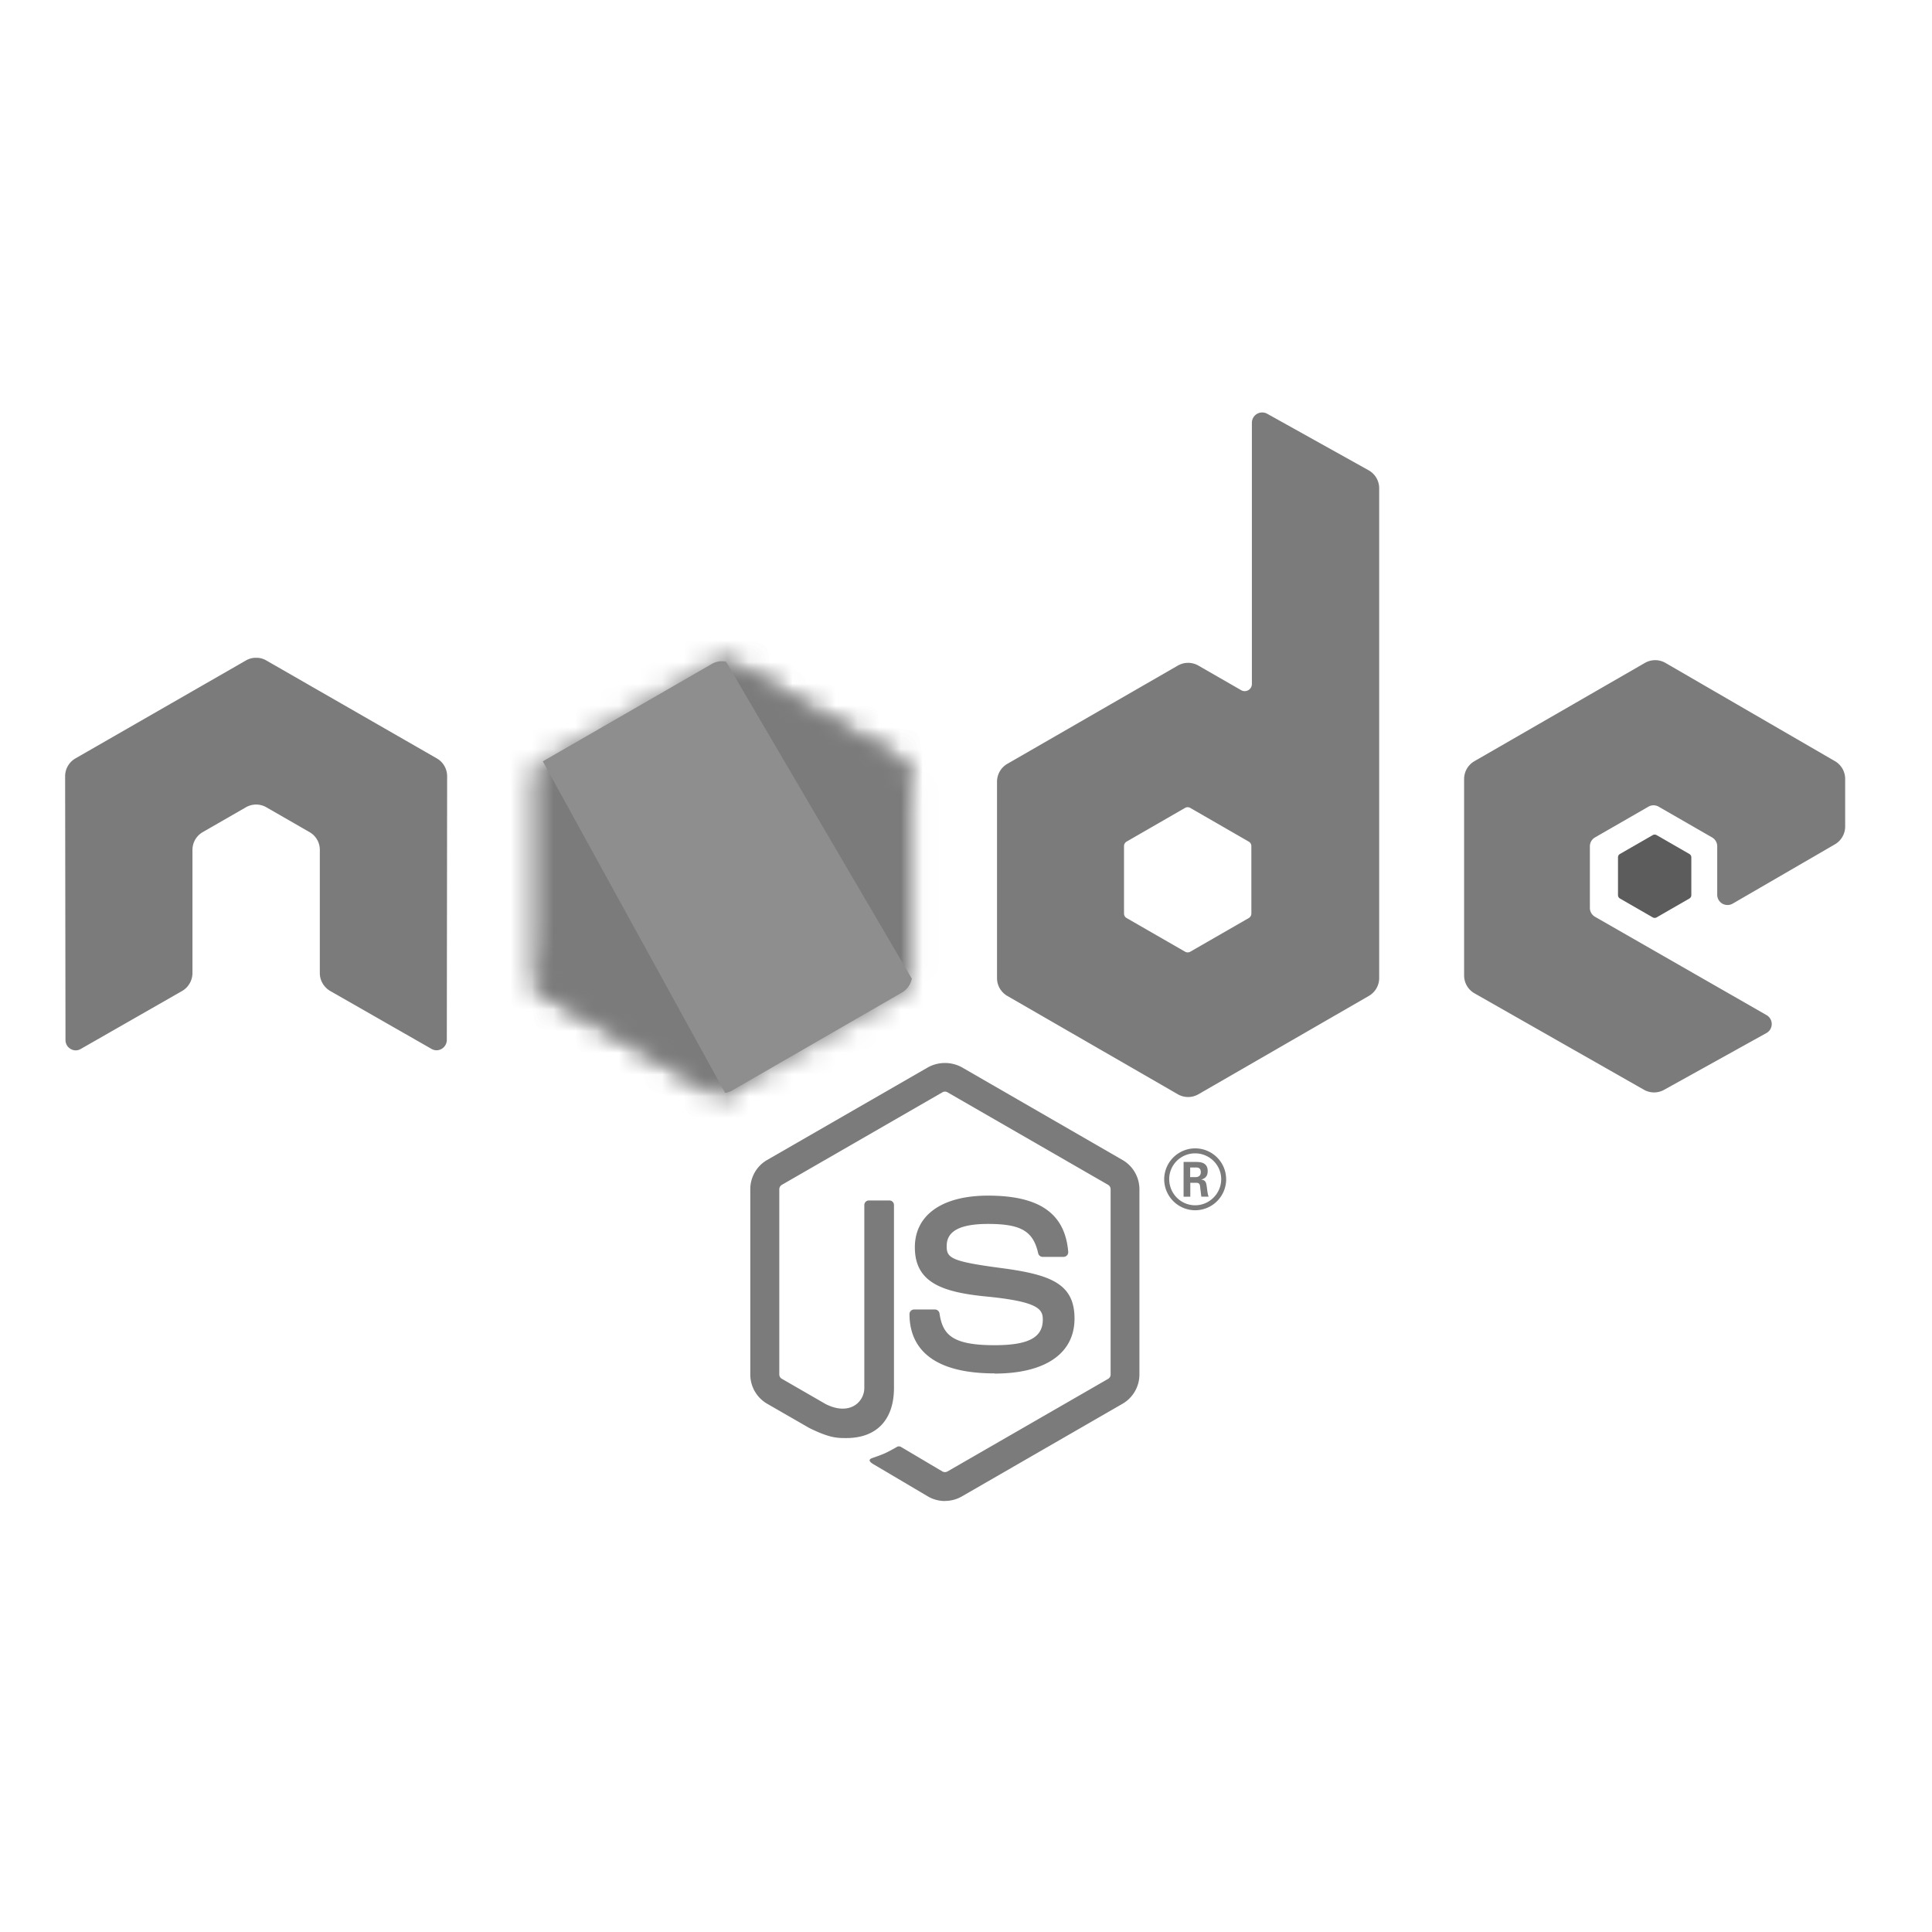<svg xmlns="http://www.w3.org/2000/svg" width="89" height="89" viewBox="0 0 89 89" fill="none"><g clip-path="url(#a)"><path d="M43.53 69.146c-.271 0-.54-.07-.777-.207l-2.472-1.461c-.37-.207-.19-.28-.068-.322.493-.172.593-.21 1.118-.509.055-.031.128-.02.184.013l1.9 1.126a.25.25 0 0 0 .229 0l7.405-4.268a.23.23 0 0 0 .113-.2v-8.533a.24.24 0 0 0-.114-.203l-7.403-4.265a.23.23 0 0 0-.228 0l-7.4 4.264a.24.24 0 0 0-.118.202v8.533c0 .081.045.16.115.198l2.028 1.17c1.101.55 1.774-.098 1.774-.75v-8.421c0-.12.094-.213.215-.213h.938c.117 0 .213.092.213.213v8.425c0 1.466-.8 2.308-2.193 2.308-.428 0-.765 0-1.707-.463l-1.943-1.118a1.56 1.56 0 0 1-.776-1.35v-8.532c0-.555.296-1.073.776-1.347l7.413-4.27a1.63 1.63 0 0 1 1.557 0l7.404 4.272c.478.275.776.792.776 1.347v8.533c0 .553-.298 1.07-.776 1.347l-7.404 4.27a1.56 1.56 0 0 1-.78.207" fill="#7B7B7B"/><path d="M45.817 63.267c-3.24 0-3.92-1.485-3.92-2.73 0-.12.096-.214.215-.214h.956c.106 0 .195.077.212.181.144.974.574 1.464 2.534 1.464 1.56 0 2.224-.352 2.224-1.178 0-.476-.19-.83-2.614-1.066-2.028-.2-3.28-.646-3.28-2.266 0-1.491 1.26-2.38 3.371-2.38 2.371 0 3.546.822 3.694 2.588a.215.215 0 0 1-.215.233h-.962c-.1 0-.187-.07-.207-.167-.232-1.023-.792-1.35-2.314-1.35-1.703 0-1.901.591-1.901 1.036 0 .538.233.696 2.532.999 2.276.302 3.357.727 3.357 2.325 0 1.61-1.346 2.534-3.693 2.534m9.02-9.05h.248c.204 0 .243-.142.243-.225 0-.219-.15-.219-.233-.219h-.256zm-.302-.699h.55c.19 0 .56 0 .56.422 0 .294-.189.355-.302.392.22.015.236.16.265.363.015.128.04.348.084.422h-.34c-.009-.074-.06-.481-.06-.503-.023-.091-.055-.135-.168-.135h-.28v.64h-.31zm-.662.796c0 .663.536 1.2 1.194 1.2.663 0 1.2-.549 1.2-1.2 0-.665-.544-1.192-1.202-1.192a1.19 1.19 0 0 0-1.194 1.19m2.625.006a1.43 1.43 0 0 1-1.427 1.425 1.43 1.43 0 0 1-1.428-1.425 1.43 1.43 0 0 1 1.428-1.426c.769 0 1.425.62 1.425 1.426" fill="#7B7B7B"/><path fill-rule="evenodd" clip-rule="evenodd" d="M20.598 35.76c0-.34-.18-.654-.474-.823l-7.852-4.51a.9.9 0 0 0-.431-.125h-.081a.9.9 0 0 0-.434.125l-7.851 4.51a.95.95 0 0 0-.475.824l.017 12.149c0 .169.087.326.236.41a.45.45 0 0 0 .47 0l4.668-2.67a.96.96 0 0 0 .475-.822v-5.675c0-.34.18-.652.473-.82l1.987-1.143a.94.94 0 0 1 .946 0l1.987 1.142a.94.94 0 0 1 .474.82v5.675c0 .337.182.648.476.822l4.664 2.667a.46.46 0 0 0 .475 0 .48.48 0 0 0 .235-.409zm37.048 6.325a.24.24 0 0 1-.118.205l-2.697 1.552a.24.24 0 0 1-.237 0l-2.697-1.552a.24.24 0 0 1-.118-.205v-3.108a.24.24 0 0 1 .116-.206l2.696-1.554a.24.24 0 0 1 .239 0l2.697 1.554c.074.043.118.12.118.206zm.729-23.025a.475.475 0 0 0-.705.414v12.03a.33.33 0 0 1-.498.288l-1.967-1.131a.95.95 0 0 0-.947 0l-7.854 4.526a.95.95 0 0 0-.475.818v9.054c0 .339.181.65.475.82l7.854 4.53a.95.95 0 0 0 .948 0l7.854-4.532a.95.95 0 0 0 .474-.82V22.491a.95.95 0 0 0-.487-.827zm26.153 19.835a.95.95 0 0 0 .472-.819v-2.194c0-.338-.18-.65-.472-.819l-7.804-4.524a.95.95 0 0 0-.951 0l-7.852 4.526a.95.95 0 0 0-.475.82v9.05a.95.95 0 0 0 .479.824l7.802 4.44c.287.165.64.167.93.006l4.72-2.619a.474.474 0 0 0 .003-.823l-7.9-4.528a.47.47 0 0 1-.24-.409v-2.84a.47.47 0 0 1 .238-.41l2.458-1.415a.47.47 0 0 1 .473 0l2.46 1.416c.146.083.237.24.237.409v2.232c0 .168.09.326.237.41a.48.48 0 0 0 .475-.001z" fill="#7B7B7B"/><path fill-rule="evenodd" clip-rule="evenodd" d="M76.134 38.471a.18.18 0 0 1 .181 0l1.507.868a.18.18 0 0 1 .091.158v1.738a.18.18 0 0 1-.09.157l-1.508.868a.18.18 0 0 1-.181 0l-1.507-.868a.18.18 0 0 1-.092-.157v-1.738a.18.18 0 0 1 .09-.158z" fill="#5C5C5C"/><mask id="b" style="mask-type:luminance" maskUnits="userSpaceOnUse" x="24" y="30" width="19" height="21"><path d="m32.793 30.584-7.81 4.501a.94.94 0 0 0-.472.816v9.008c0 .336.18.647.472.815l7.81 4.505a.95.95 0 0 0 .944 0l7.808-4.505a.94.94 0 0 0 .471-.815V35.9a.94.94 0 0 0-.472-.816l-7.808-4.5a.95.95 0 0 0-.945 0" fill="#fff"/></mask><g mask="url(#b)"><path d="m49.908 34.321-22.006-10.77L16.62 46.534l22.005 10.771z" fill="#7B7B7B"/></g><mask id="c" style="mask-type:luminance" maskUnits="userSpaceOnUse" x="24" y="30" width="18" height="21"><path d="M24.705 45.48q.113.148.278.244l6.699 3.864 1.116.64a.95.95 0 0 0 .73.09l8.236-15.06a1 1 0 0 0-.22-.173l-5.113-2.949-2.703-1.553a1 1 0 0 0-.245-.098z" fill="#fff"/></mask><g mask="url(#c)"><path d="m15.19 37.507 15.54 20.999 20.55-15.16-15.54-20.999z" fill="#7B7B7B"/></g><path d="M33.17 30.464a.95.95 0 0 0-.377.12l-7.787 4.488 8.397 15.272a.9.9 0 0 0 .335-.115l7.81-4.505a.95.95 0 0 0 .456-.643l-8.56-14.602a1 1 0 0 0-.27-.015" fill="#8E8E8E"/></g><defs><clipPath id="a"><path fill="#fff" d="M3 19h82v50.146H3z"/></clipPath></defs></svg>